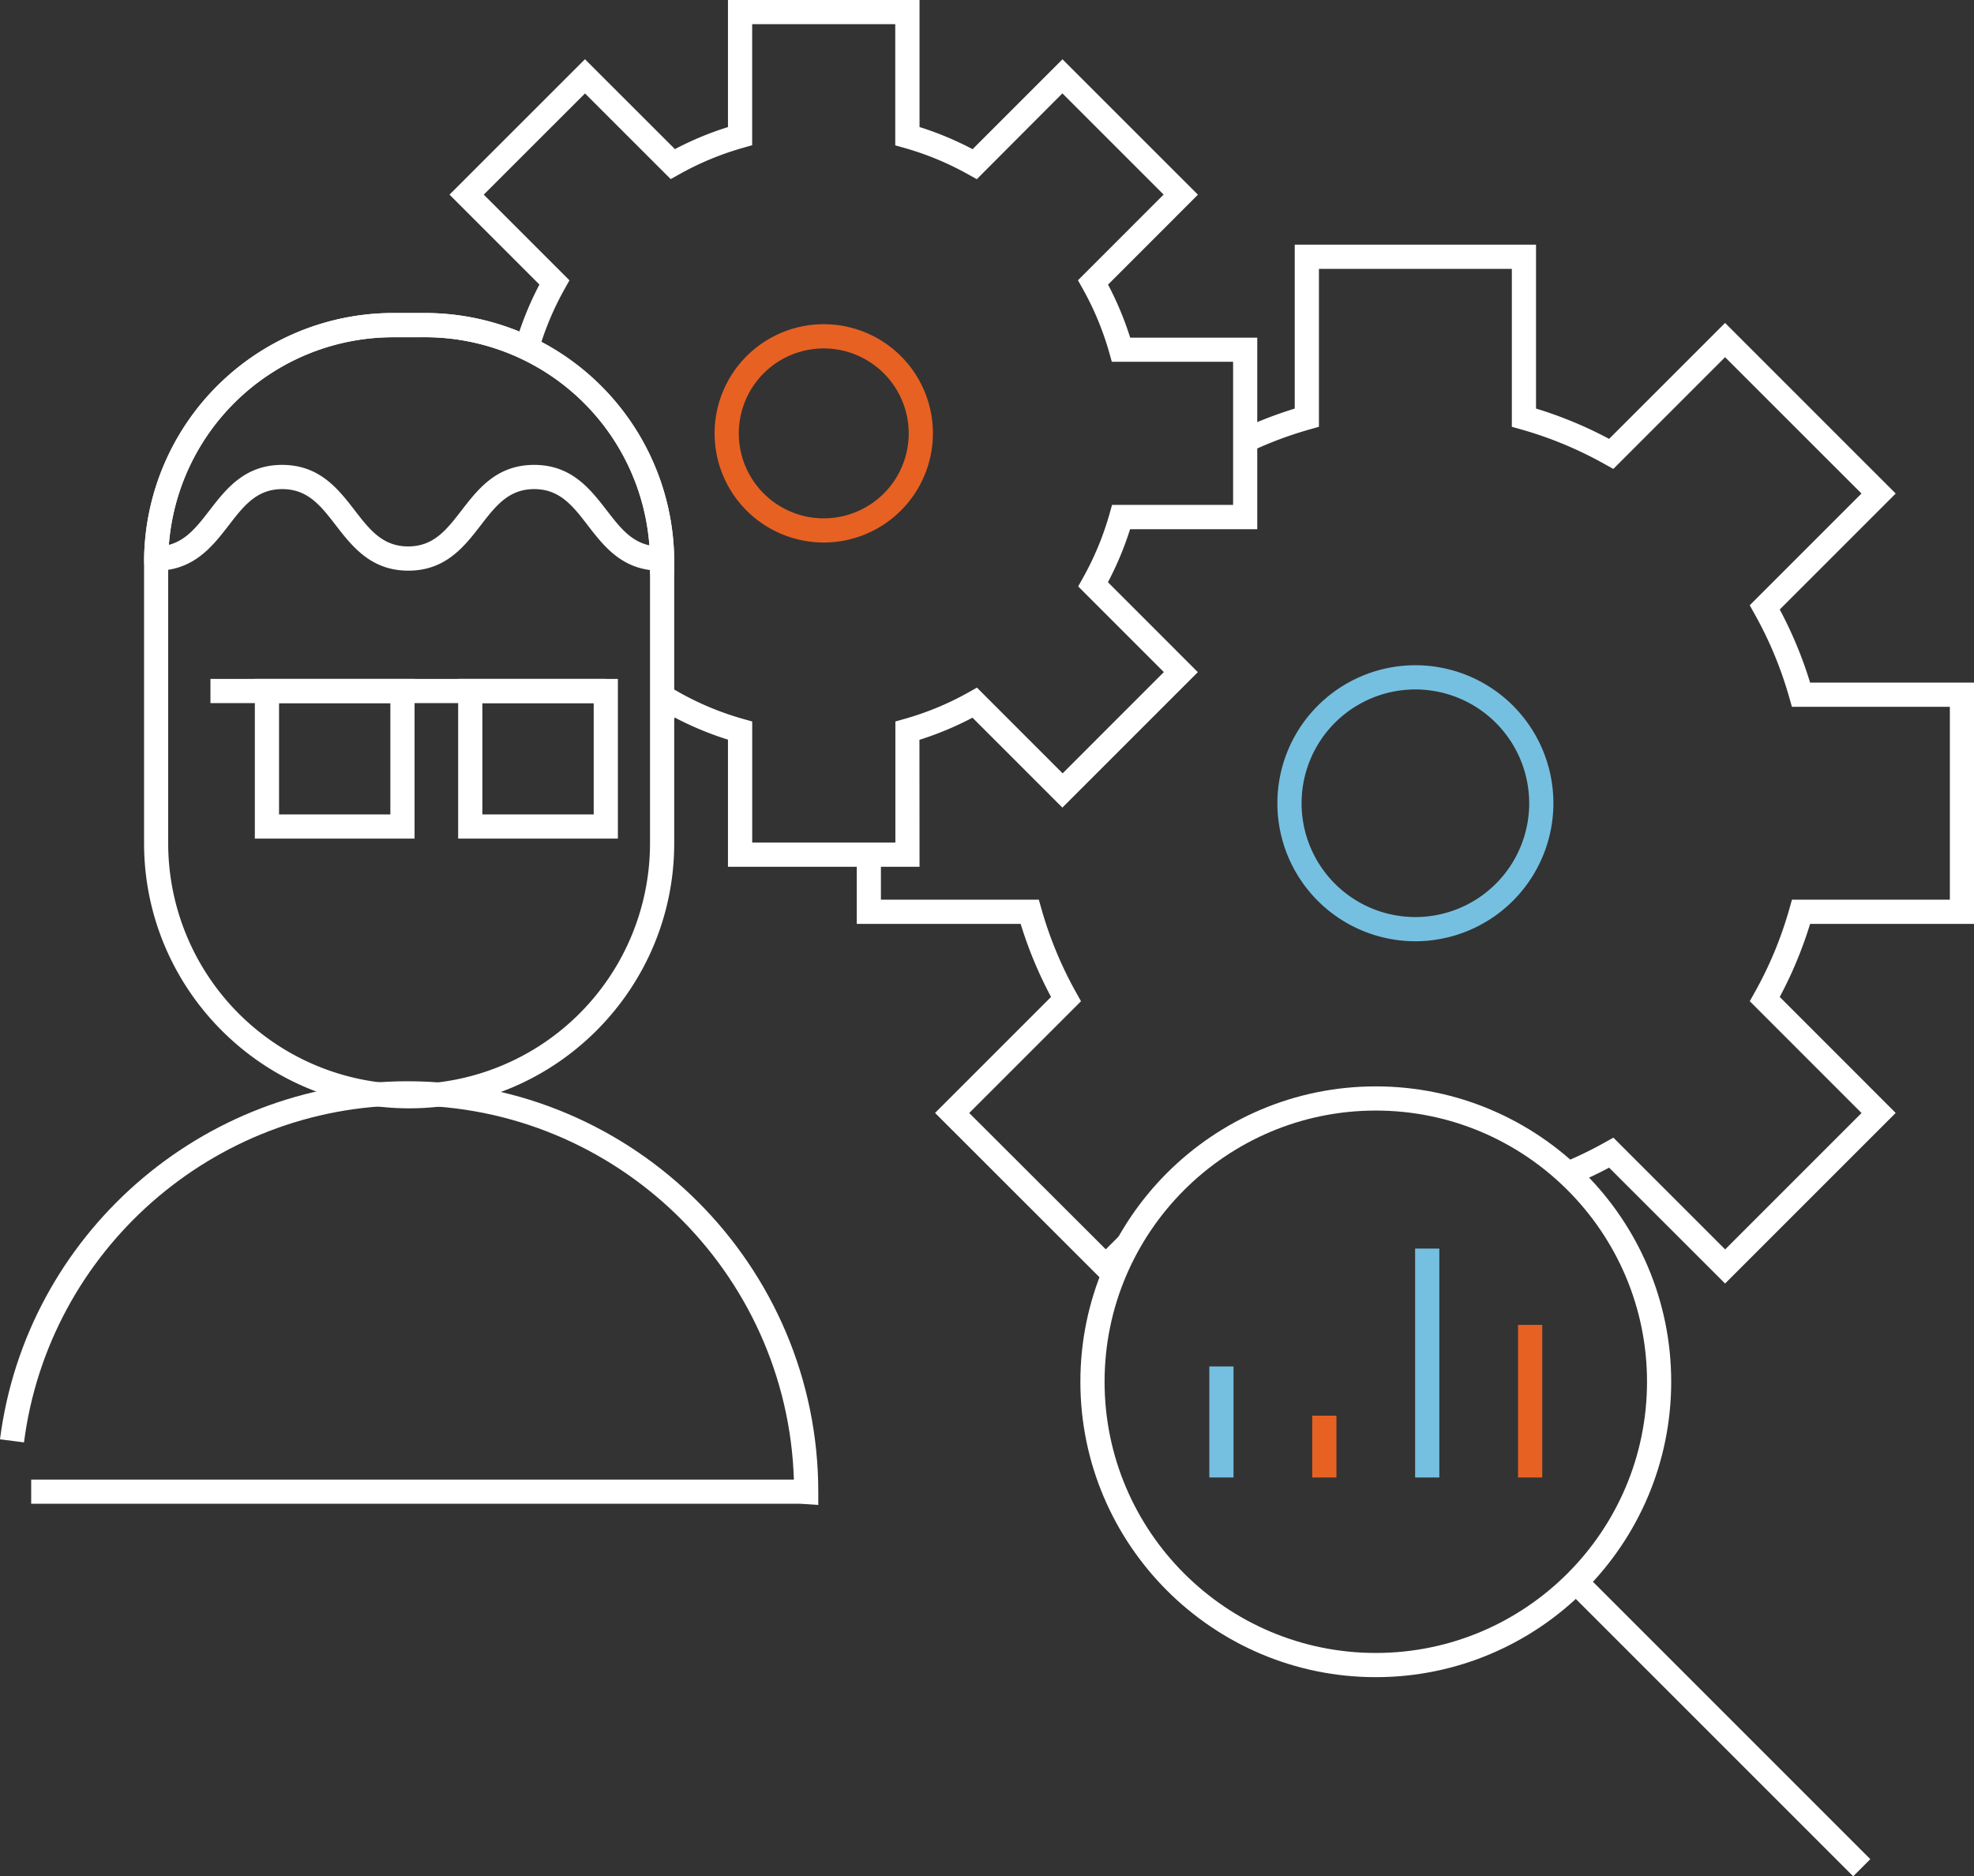 <svg id="Layer_1" data-name="Layer 1" xmlns="http://www.w3.org/2000/svg" viewBox="0 0 980.48 932"><rect x="0" y="0" width="980.48" height="932" fill="#333333" stroke="none"/><defs><style>.cls-1{fill:#fff;}.cls-2{fill:#75c0e0;}.cls-3{fill:#e76123;}</style></defs><rect class="cls-1" x="104.53" y="337.23" width="196.37" height="12.02"/><path class="cls-1" d="M966.6,771.56,909,714c-5.9,3.15-12,6-18.17,8.59l-4.6-11.11a192.54,192.54,0,0,0,20.89-10.15l4-2.24,55.51,55.52,67.75-67.75-55.51-55.53,2.23-4a190.78,190.78,0,0,0,17.48-42.05l1.24-4.38h78.43V485.08H999.79l-1.24-4.38a190.89,190.89,0,0,0-17.48-42.06l-2.22-4,55.5-55.5L966.6,311.42l-55.51,55.51-4-2.23a191,191,0,0,0-42.06-17.48L860.69,346V267.55H764.87V346l-4.38,1.24a191.73,191.73,0,0,0-29.75,11.12l-5.13-10.86a204.21,204.21,0,0,1,27.24-10.54V255.53H872.7v81.41A202.76,202.76,0,0,1,909,352l57.6-57.59,84.74,84.74-57.59,57.6a202.56,202.56,0,0,1,15.08,36.3h81.41V592.92h-81.41a202.38,202.38,0,0,1-15.08,36.28l57.59,57.62Z" transform="translate(-109.76 -134)"/><path class="cls-1" d="M659,771.56,574.2,686.82l57.61-57.62a204.14,204.14,0,0,1-15.09-36.28H535.31V558.53h12V580.9h78.44l1.23,4.38a192.57,192.57,0,0,0,17.47,42.05l2.24,4-55.52,55.52L659,754.57l7-7,8.5,8.51Z" transform="translate(-109.76 -134)"/><path class="cls-2" d="M812.78,601.54A68.55,68.55,0,1,1,881.33,533,68.61,68.61,0,0,1,812.78,601.54Zm0-125.08A56.53,56.53,0,1,0,869.31,533,56.6,56.6,0,0,0,812.78,476.46Z" transform="translate(-109.76 -134)"/><rect class="cls-1" x="959.49" y="895.21" width="12.04" height="195.1" transform="translate(-528.96 839.49) rotate(-45)"/><path class="cls-1" d="M793.11,967.08c-80.91,0-146.73-65.82-146.73-146.73S712.2,673.63,793.11,673.63s146.73,65.82,146.73,146.72S874,967.08,793.11,967.08Zm0-281.44c-74.28,0-134.71,60.43-134.71,134.71s60.43,134.71,134.71,134.71,134.72-60.42,134.72-134.71S867.4,685.64,793.11,685.64Z" transform="translate(-109.76 -134)"/><rect class="cls-2" x="600.67" y="678.74" width="12.02" height="55.15"/><rect class="cls-3" x="651.79" y="703.2" width="12.02" height="30.7"/><rect class="cls-2" x="702.89" y="620.19" width="12.02" height="113.71"/><rect class="cls-3" x="754.01" y="658.09" width="12.02" height="75.81"/><path class="cls-1" d="M566.49,564.54H471.34V501.4A158.39,158.39,0,0,1,445,490.46l-2.12,2.12-8.5-8.48,8.52-8.55,4,2.24A145,145,0,0,0,479,491.14l4.38,1.23v60.15h71.11V492.37l4.38-1.23A145.57,145.57,0,0,0,591,477.81l4-2.26,42.56,42.58,50.28-50.29-42.55-42.56,2.24-4a146.68,146.68,0,0,0,13.35-32.11l1.23-4.38h60.13V313.7H662l-1.23-4.38a146.68,146.68,0,0,0-13.35-32.11l-2.24-4,42.55-42.56-50.28-50.27L594.94,223l-4-2.22a146.87,146.87,0,0,0-32.13-13.35l-4.38-1.23V146H483.36v60.13L479,207.38a146.11,146.11,0,0,0-32.11,13.35l-4,2.22-42.56-42.54-50.29,50.27,42.56,42.56-2.23,4A147.13,147.13,0,0,0,377,309.32l-11.56-3.25a158.51,158.51,0,0,1,12.25-30.72l-44.66-44.67,67.28-67.26L445,208.07a156.82,156.82,0,0,1,26.34-10.95V134h95.15v63.1a159.51,159.51,0,0,1,26.36,11l44.64-44.65,67.28,67.26-44.65,44.67a158.79,158.79,0,0,1,11,26.34h63.11v95.14H671.07a158.79,158.79,0,0,1-11,26.34l44.65,44.67-67.28,67.28-44.65-44.66a159.58,159.58,0,0,1-26.35,11Z" transform="translate(-109.76 -134)"/><path class="cls-3" d="M518.92,403.48a54.22,54.22,0,1,1,54.22-54.21A54.27,54.27,0,0,1,518.92,403.48Zm0-96.41a42.2,42.2,0,1,0,42.2,42.2A42.25,42.25,0,0,0,518.92,307.07Z" transform="translate(-109.76 -134)"/><path class="cls-1" d="M313,684.53c-72.61,0-131.68-59.06-131.68-131.67V413.14A123.8,123.8,0,0,1,304.94,289.48h16A123.8,123.8,0,0,1,444.64,413.14V552.86C444.64,625.47,385.56,684.53,313,684.53Zm-8-383A111.76,111.76,0,0,0,193.3,413.14V552.86a119.66,119.66,0,0,0,239.32,0V413.14A111.77,111.77,0,0,0,321,301.5Z" transform="translate(-109.76 -134)"/><path class="cls-1" d="M315.67,550.55H236.34V471.23h79.33Zm-67.31-12h55.29V483.25H248.36Z" transform="translate(-109.76 -134)"/><path class="cls-1" d="M416.66,550.55H337.33V471.23h79.33Zm-67.31-12h55.3V483.25h-55.3Z" transform="translate(-109.76 -134)"/><path class="cls-1" d="M444.64,419.15h-12v-2c-15.31-1.94-23.61-12.69-31-22.28s-13.84-17.92-26.53-17.92-19.11,8.31-26.53,17.92c-8.18,10.59-17.45,22.59-36,22.59s-27.87-12-36.06-22.59c-7.43-9.61-13.84-17.92-26.55-17.92s-19.12,8.31-26.54,17.92-15.93,20.62-31.63,22.36c-3.19,3.42-10.45,1-10.44-4.07v-1.71c0-.15,0-.33,0-.48A123.82,123.82,0,0,1,304.94,289.48h16A123.8,123.8,0,0,1,444.64,413.14ZM249.89,364.92c18.61,0,27.88,12,36.07,22.59,7.42,9.61,13.84,17.91,26.54,17.91s19.1-8.3,26.52-17.91c8.18-10.59,17.45-22.59,36.05-22.59s27.86,12,36.05,22.59c6.3,8.17,11.88,15.38,21.2,17.37A111.8,111.8,0,0,0,321,301.5h-16A111.79,111.79,0,0,0,193.62,404.64c8.73-2.27,14.13-9.26,20.21-17.13C222,376.92,231.29,364.92,249.89,364.92Z" transform="translate(-109.76 -134)"/><path class="cls-1" d="M516.2,881.54l-9.26-.61-381.69,0v-12H504.08c-3.28-103-88.11-185.84-191.93-185.84-96.36,0-178.24,72-190.47,167.38l-11.92-1.54c13-101.39,100-177.85,202.39-177.85,112.52,0,204.05,91.53,204.05,204Z" transform="translate(-109.76 -134)"/></svg>